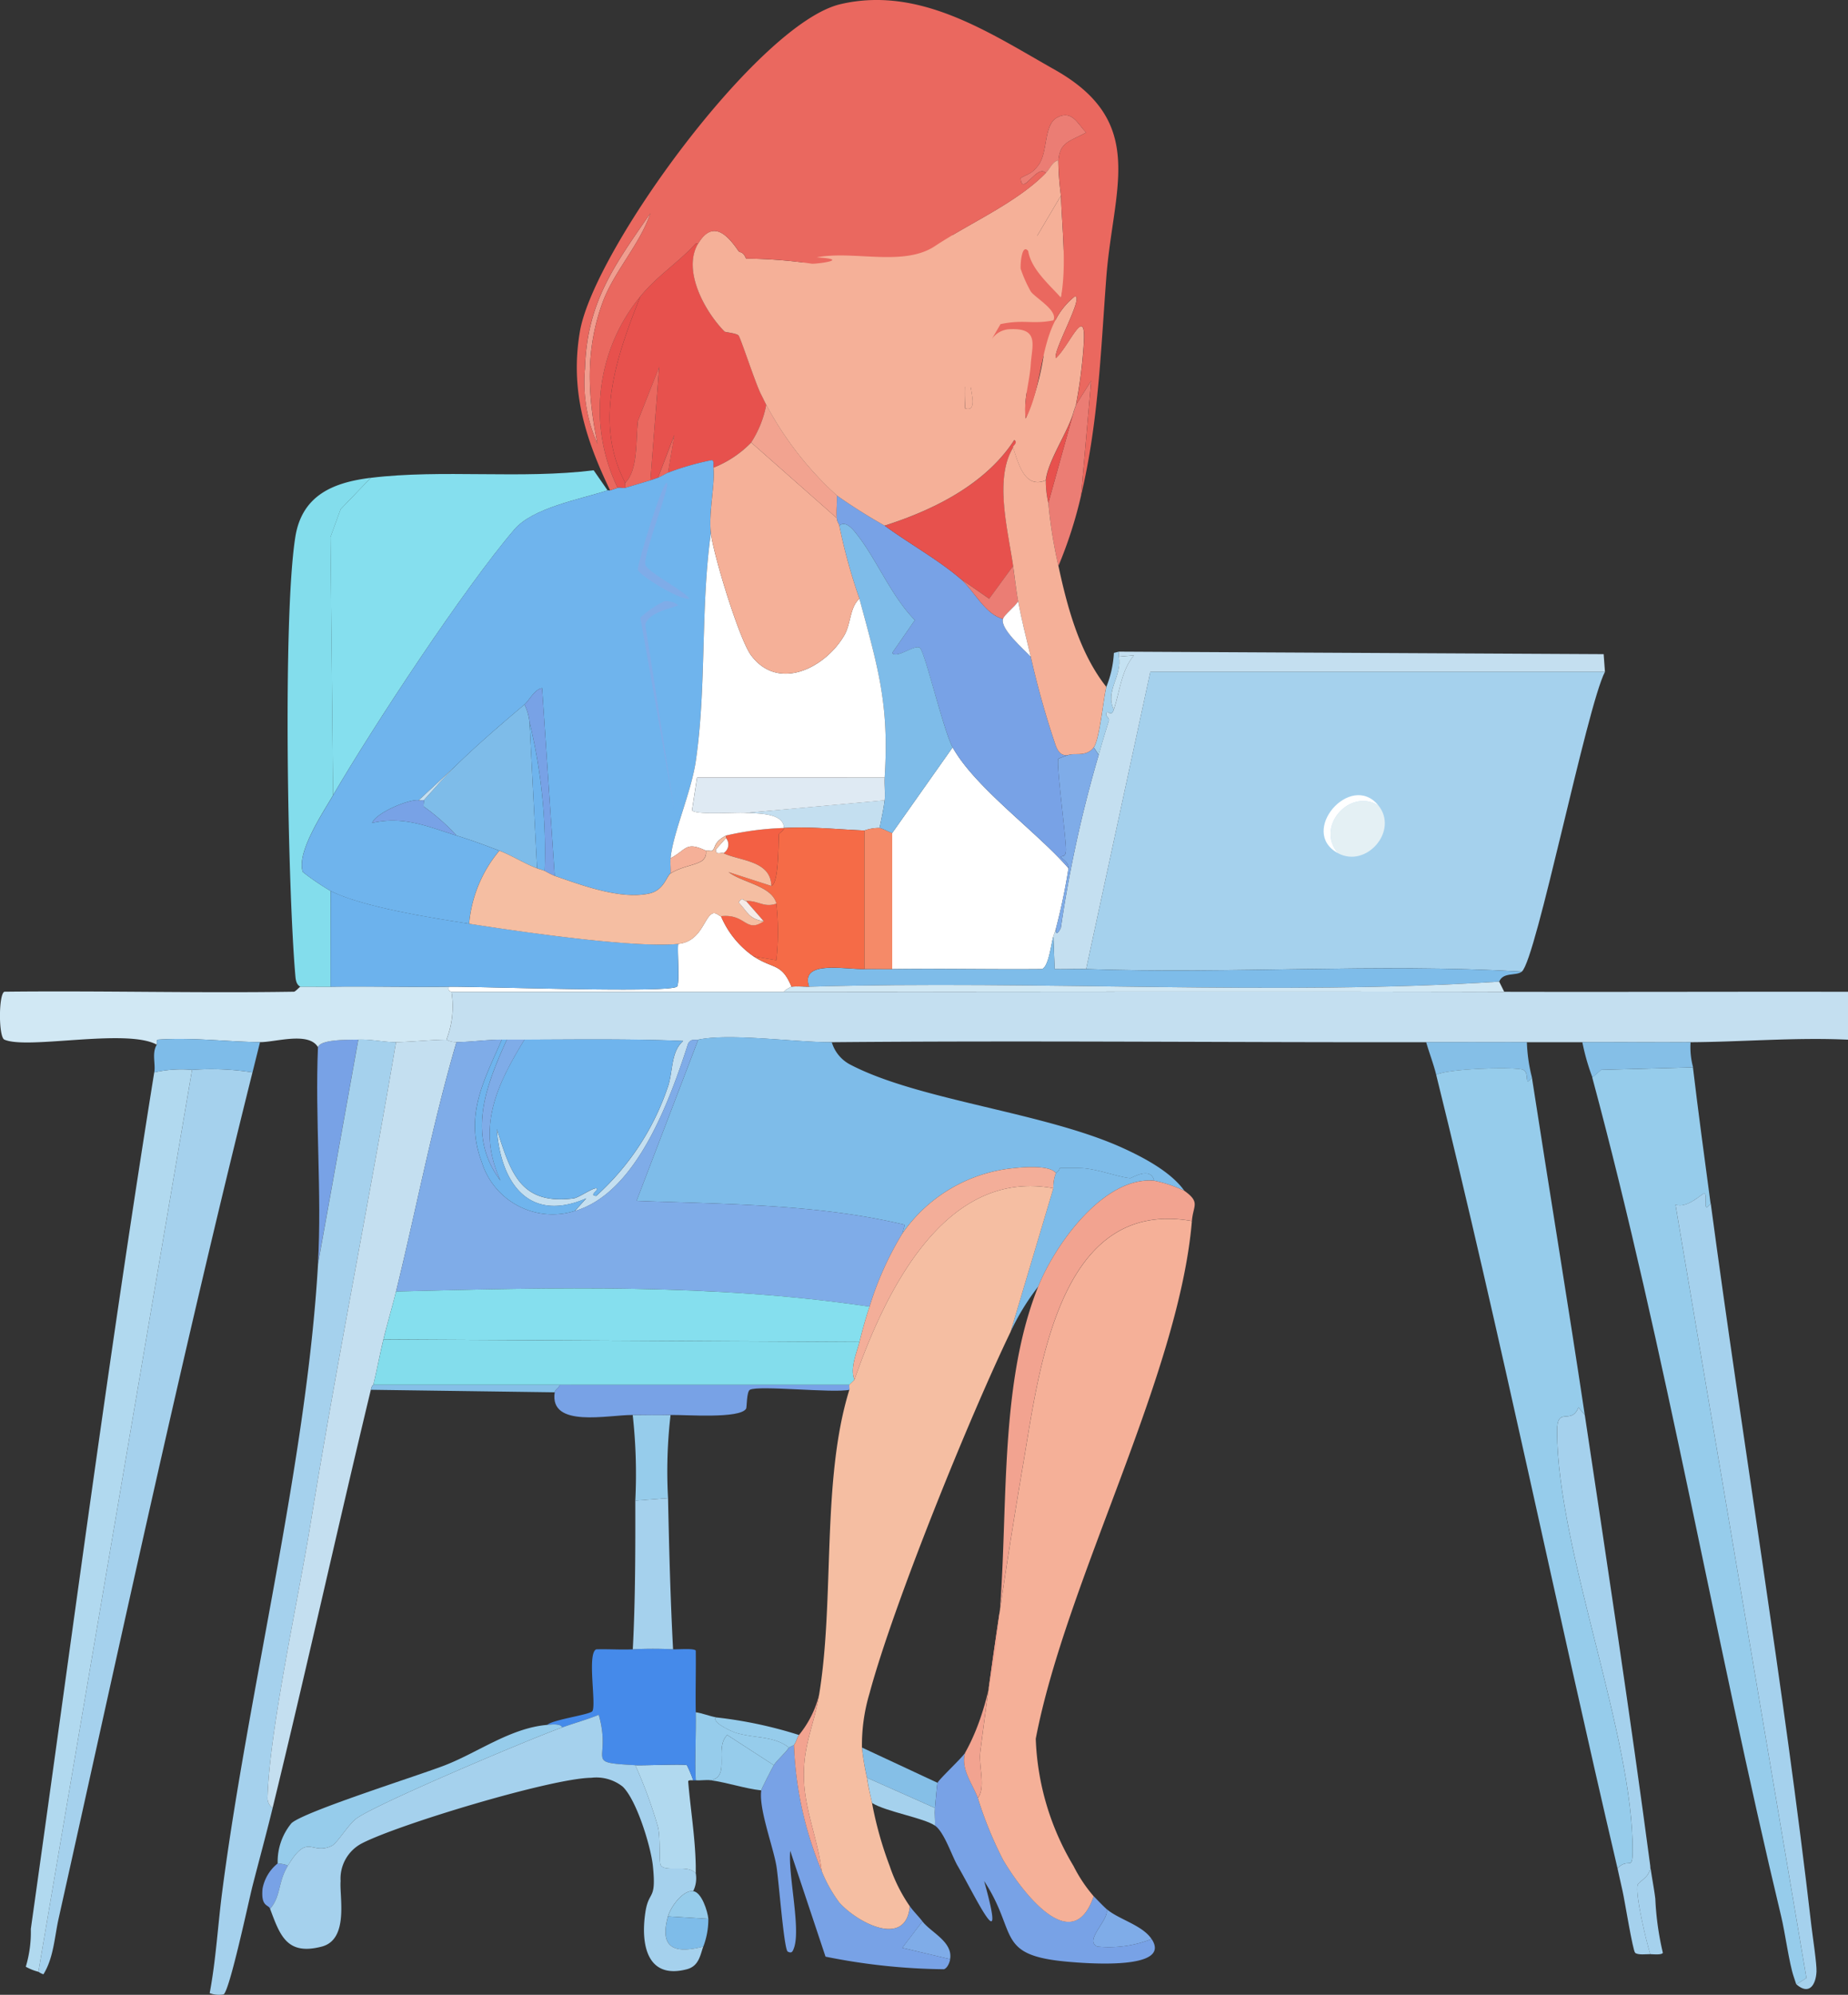 <svg id="グループ_1736" data-name="グループ 1736" xmlns="http://www.w3.org/2000/svg" xmlns:xlink="http://www.w3.org/1999/xlink" width="142.807" height="154.104" viewBox="0 0 142.807 154.104">
  <rect x="0" y="0" width="142.807" height="154.104" fill="#333333" stroke="none"/>
  <defs>
    <clipPath id="clip-path">
      <rect id="長方形_1066" data-name="長方形 1066" width="142.807" height="154.103" fill="none"/>
    </clipPath>
    <clipPath id="clip-path-2">
      <path id="パス_1084" data-name="パス 1084" d="M29.807,87.71c1.548-.02,3.1-.009,4.649,0,1.5.01,3,.02,4.5,0,.78-.009,3.084.051,5.781.111,5.007.111,11.365.221,11.832-.111.251-.178.014-2.789.1-3.309-3.483.343-12.5-.986-16.154-1.557-2.86-.447-8.212-1.279-10.7-2.53Z" transform="translate(-29.807 -80.314)" fill="none"/>
    </clipPath>
    <linearGradient id="linear-gradient" x1="-3.502" y1="3.46" x2="-3.414" y2="3.46" gradientUnits="objectBoundingBox">
      <stop offset="0" stop-color="#86deee"/>
      <stop offset="1" stop-color="#6cb2ed"/>
    </linearGradient>
  </defs>
  <g id="グループ_1581" data-name="グループ 1581">
    <g id="グループ_1580" data-name="グループ 1580" clip-path="url(#clip-path)">
      <path id="パス_1024" data-name="パス 1024" d="M63.321,172.941a5.883,5.883,0,0,1-.389,2.141c-2.224.577-3.408.13-2.725-2.335Z" transform="translate(-8.583 -24.705)" fill="#7ebce9"/>
      <path id="パス_1025" data-name="パス 1025" d="M85.058,176.12l-3.7-.876,1.557-2.044c.661.859,2.376,1.578,2.141,2.92" transform="translate(-11.636 -24.77)" fill="#7face8"/>
      <path id="パス_1026" data-name="パス 1026" d="M103.091,174.4a8.959,8.959,0,0,1-4.185.584c-1.11-.476,1.046-2.163.681-2.919.929.816,2.783,1.249,3.5,2.335" transform="translate(-14.099 -24.607)" fill="#7face8"/>
      <path id="パス_1027" data-name="パス 1027" d="M31.775,93.713l-3.114,17.321c.312-5.474-.232-11.233,0-16.738.216-.639,2.466-.56,3.114-.584" transform="translate(-4.09 -13.402)" fill="#78a2e6"/>
      <path id="パス_1028" data-name="パス 1028" d="M137.609,60.3H102.48L97.516,83.262c-.806-.028-1.623.021-2.432,0l-.1-2.53c.063-.225.171-.494.195-.584-.057.767.38-.009.389-.1a96.924,96.924,0,0,1,2.92-13.332c.244-.9.5-1.74.778-2.627.081-.253-.276-.334-.195-.584.117-.359.358.388.584-.291.475-1.43.576-3.019,1.556-4.185l-1.167.1c-.023-.121.01-.263,0-.389l37.465.195Z" transform="translate(-13.584 -8.4)" fill="#c4dff0"/>
      <path id="パス_1029" data-name="パス 1029" d="M100.566,58.739c.01.126-.022.267,0,.389.279,1.491-1.092,2.655-.389,4.087-.226.68-.466-.067-.584.292-.081.25.275.332.2.584-.282.887-.535,1.731-.779,2.628l-.389-.584c.456-.609.74-3.753.973-4.671a8.226,8.226,0,0,0,.584-2.627Z" transform="translate(-14.104 -8.4)" fill="#a5d1ed"/>
      <path id="パス_1030" data-name="パス 1030" d="M138.031,60.556c-1.408,2.72-5.312,22.242-6.422,23.16-11.2-.652-22.472.2-33.671-.195L102.9,60.556Z" transform="translate(-14.006 -8.66)" fill="#a5d1ed"/>
      <path id="パス_1031" data-name="パス 1031" d="M123.667,72.537c1.6,1.961-.917,4.881-3.114,3.7-1.764-2.026.878-5.043,3.114-3.7" transform="translate(-17.158 -10.326)" fill="#e4f0f4"/>
      <path id="パス_1032" data-name="パス 1032" d="M123.578,72.462c-2.236-1.345-4.878,1.672-3.114,3.7-3.07-1.654.97-6.322,3.114-3.7" transform="translate(-17.069 -10.251)" fill="#fff"/>
      <path id="パス_1033" data-name="パス 1033" d="M94.076,76.711a46.322,46.322,0,0,1-.974,4.671c-.023.089-.131.357-.195.584-.183.659-.366,2.334-.876,2.53-3.858.035-7.724-.047-11.58,0V73.987l4.671-6.618c1.752,3.137,6.542,6.55,8.953,9.342" transform="translate(-11.506 -9.635)" fill="#fff"/>
      <path id="パス_1034" data-name="パス 1034" d="M100.4,63.265c-.7-1.432.668-2.6.389-4.087l1.168-.1c-.98,1.166-1.082,2.754-1.557,4.185" transform="translate(-14.33 -8.449)" fill="#c5e2f2"/>
      <path id="パス_1035" data-name="パス 1035" d="M66.334,89.4c18.55,0,37.113-.042,55.663,0,8.853.02,17.711-.015,26.567,0v3.7c-4.051-.191-8.129.17-12.164.195-2.771.017-5.592-.008-8.369,0-1.416,0-2.861,0-4.281,0-2.582.006-5.2,0-7.785,0-15.309.021-30.617-.136-45.932,0-2.753.025-7.855-.718-10.316-.195-.291.062-.544-.1-.778.292-1.4,4.3-3.94,11.532-8.758,12.942l.876-.973c-4.471,1.93-6.614-1.238-6.909-5.353,1.07,3.314,1.776,5.882,5.936,5.353.388-.05,1.48-.824,1.752-.779.325.054-.649.561,0,.584a19.817,19.817,0,0,0,5.546-8.467c.386-1.145.206-2.667,1.168-3.5-4.081-.171-8.179-.109-12.262-.1H44.536c-1.172,0-2.369.18-3.5.195a1.586,1.586,0,0,1-.778-.195,7.042,7.042,0,0,0,.389-3.7Z" transform="translate(-5.757 -12.782)" fill="#c4dff0"/>
      <path id="パス_1036" data-name="パス 1036" d="M25.544,88.942c3.045-.041,6.1.037,9.147,0-.107.4.191.368.195.389a7.041,7.041,0,0,1-.389,3.7c-1.264.019-2.611.174-3.892.195-.9.015-1.877-.231-2.92-.195-.649.023-2.9-.056-3.114.584-.713-1.227-3.317-.376-4.476-.39-2.6-.03-5.258-.381-7.883-.195-.18.071-.058.327-.1.389-2.344-1.28-10.005.4-11.775-.389-.453-.2-.453-3.5,0-3.7,7.458-.087,14.924.117,22.382,0,.1,0,.455-.388.487-.389.776-.011,1.56.01,2.335,0" transform="translate(0 -12.718)" fill="#d1e8f4"/>
      <path id="パス_1037" data-name="パス 1037" d="M94.35,86.933c11.2.4,22.474-.458,33.67.195-.44.363-1.442.007-1.752.779-17.144,1.1-35.679-.131-53.328.389-.715-2.082,2.755-1.323,4.282-1.363.71-.018,1.43.009,2.141,0,3.856-.047,7.721.035,11.58,0,.509-.2.692-1.871.876-2.53l.1,2.53c.81.021,1.627-.028,2.433,0" transform="translate(-10.418 -12.071)" fill="#7ebce9"/>
      <path id="パス_1038" data-name="パス 1038" d="M126.349,89.269c-18.55-.042-37.113,0-55.663,0,.026-.11.549-.384.584-.389.4-.058.929.013,1.363,0,17.649-.52,36.183.712,53.328-.389Z" transform="translate(-10.109 -12.655)" fill="#d1e8f4"/>
      <path id="パス_1039" data-name="パス 1039" d="M152.734,106.721c-.7.96-.193-.669-.487-.778-.117-.045-1.344,1.23-2.238.876l10.12,59.75-.778.487c-.023-.021-.142-.43-.2-.584-.357-1.04-.662-3.378-.973-4.671-5.152-21.488-8.861-43.471-14.6-64.81l.681-.584,7.1-.195c.419,3.515.894,7.007,1.363,10.51" transform="translate(-20.535 -13.759)" fill="#96cceb"/>
      <path id="パス_1040" data-name="パス 1040" d="M153.806,108.345c2.489,18.6,5.635,37.234,7.785,55.858.092.794.42,2.909.389,3.5-.053,1.026-.575,1.836-1.556.974l.778-.487-10.12-59.75c.894.354,2.12-.92,2.238-.876.294.109-.214,1.738.487.778" transform="translate(-21.607 -15.383)" fill="#a5d1ed"/>
      <path id="パス_1041" data-name="パス 1041" d="M151.047,93.941a5.914,5.914,0,0,0,.195,1.946l-7.1.195-.681.584a17.15,17.15,0,0,1-.779-2.724c2.778-.009,5.6.017,8.369,0" transform="translate(-20.405 -13.434)" fill="#85bfe7"/>
      <path id="パス_1042" data-name="パス 1042" d="M20.006,96.627C14.587,118.318,9.885,140.2,5.02,162.021c-.316,1.42-.379,3.008-1.168,4.282a1.268,1.268,0,0,1-.389-.2L15.335,96.433a20.536,20.536,0,0,1,4.671.195" transform="translate(-0.495 -13.786)" fill="#a5d1ed"/>
      <path id="パス_1043" data-name="パス 1043" d="M15.172,96.436,3.3,166.113a4.089,4.089,0,0,1-.974-.39,9.316,9.316,0,0,0,.389-2.919c3.112-22.04,6-44.2,9.537-66.173a9.566,9.566,0,0,1,2.92-.195" transform="translate(-0.333 -13.789)" fill="#b1d9ef"/>
      <path id="パス_1044" data-name="パス 1044" d="M22.081,93.9,21.5,96.235a20.589,20.589,0,0,0-4.671-.195,9.587,9.587,0,0,0-2.919.195c.11-.681-.207-1.49.195-2.141.039-.063-.083-.318.1-.389,2.624-.187,5.278.165,7.883.195" transform="translate(-1.987 -13.393)" fill="#7ebce9"/>
      <path id="パス_1045" data-name="パス 1045" d="M33.309,93.908c-2.106,12.432-4.6,24.822-6.618,37.271-.924,5.7-3.145,15.76-3.308,21.019a.957.957,0,0,0,.389.876c-.49,2.008-1.042,4.029-1.557,6.033-.267,1.04-1.778,8.158-2.238,8.369a2.1,2.1,0,0,1-1.07-.1c.49-2.6.632-5.262.974-7.883,2.022-15.519,6.524-33.183,7.4-48.462l3.113-17.321c1.043-.037,2.017.209,2.92.195" transform="translate(-2.704 -13.402)" fill="#a5d1ed"/>
      <path id="パス_1046" data-name="パス 1046" d="M37.948,93.713a1.586,1.586,0,0,0,.778.195c-1.861,6.342-3.1,12.863-4.671,19.269-.3,1.219-.672,2.455-.974,3.7-.282,1.165-.5,2.352-.778,3.5-.005.021-.1-.023-.195.39-2.589,10.749-4.969,21.569-7.59,32.308a.957.957,0,0,1-.389-.876c.162-5.259,2.384-15.322,3.308-21.019,2.02-12.449,4.512-24.839,6.618-37.271,1.281-.021,2.628-.177,3.892-.195" transform="translate(-3.451 -13.402)" fill="#c4dff0"/>
      <path id="パス_1047" data-name="パス 1047" d="M142.548,127.455c1.741,11.586,3.516,23.229,5.06,34.838.035.848-.885,1.177-.974,1.459-.213.685.679,4.441.974,5.352-.314,0-.952.084-1.168-.1-.187-.156-.824-4.136-.973-4.768-.138-.582-.254-1.172-.39-1.752.812-.888,1.154.238,1.168-1.265.088-8.957-5.8-23.244-5.839-32.5-.009-2.022,1.085-.423,1.654-1.849Z" transform="translate(-20.08 -18.144)" fill="#a5d1ed"/>
      <path id="パス_1048" data-name="パス 1048" d="M149.031,170.734a22.379,22.379,0,0,0,.584,4.185c-.117.177-.752.1-.973.1-.295-.911-1.186-4.667-.974-5.352.088-.284,1.009-.613.974-1.459.112.844.288,1.7.389,2.53" transform="translate(-21.114 -24.055)" fill="#a5d1ed"/>
      <path id="パス_1049" data-name="パス 1049" d="M136.383,93.941a12.586,12.586,0,0,0,.389,2.724c-.654.886-.133-.363-.681-.584-.626-.251-5.882-.091-6.714.389-.208-.842-.539-1.693-.778-2.53,2.585,0,5.2.006,7.785,0" transform="translate(-18.391 -13.435)" fill="#85bfe7"/>
      <path id="パス_1050" data-name="パス 1050" d="M136.9,97c1.34,8.693,2.78,17.382,4.087,26.08l-.487-.584c-.569,1.425-1.663-.173-1.654,1.849.039,9.259,5.927,23.546,5.839,32.5-.015,1.5-.356.377-1.167,1.265-4.779-20.4-8.978-40.973-14.013-61.307.833-.481,6.089-.641,6.715-.389.548.22.027,1.47.681.584" transform="translate(-18.521 -13.772)" fill="#96cceb"/>
      <path id="パス_1051" data-name="パス 1051" d="M48.038,124.827c-.033.256-.35.327-.389.584l-14.208-.195c.1-.412.189-.368.195-.389Z" transform="translate(-4.782 -17.852)" fill="#85bfe7"/>
      <path id="パス_1052" data-name="パス 1052" d="M73.309,167.034a10.805,10.805,0,0,0,1.363,2.433c1.41,1.585,5.162,3.53,5.45.291.3.419.659.76.973,1.168l-1.557,2.044,3.7.876c-.05.288-.219.692-.486.778a48.335,48.335,0,0,1-9.147-.973l-2.725-8.175c-.186,1.77.823,5.994.292,7.493-.1.273-.166.463-.487.291-.294-.157-.7-5.614-.876-6.617-.261-1.531-1.375-4.433-1.168-5.839.018-.119.83-1.711.974-1.946.24-.392.87-.9,1.168-1.363.011-.019.377-.177.389-.195a27.729,27.729,0,0,0,2.141,9.731" transform="translate(-9.812 -22.496)" fill="#78a2e6"/>
      <path id="パス_1053" data-name="パス 1053" d="M61.763,160.28c0,.02-.4-.057-.389.1.183,2.167.544,4.328.584,6.52,0,.193,0,.391,0,.584-.572-.767-2.44-.035-2.724-.681-.114-.257,0-2.165-.195-2.92a35.832,35.832,0,0,0-1.752-4.768c.618.035,3.825-.111,3.989,0a9.882,9.882,0,0,1,.487,1.168" transform="translate(-8.193 -22.749)" fill="#b1d9ef"/>
      <path id="パス_1054" data-name="パス 1054" d="M62.185,170.474c.657.09,1.118,1.561,1.168,2.141l-3.114-.195c.207-.746,1.169-2.053,1.946-1.946" transform="translate(-8.615 -24.379)" fill="#96cceb"/>
      <path id="パス_1055" data-name="パス 1055" d="M25.618,168.171c-.778,1.3-.5,2.3-1.363,3.309-.13-.349-.722-.124-.584-1.557a3.268,3.268,0,0,1,1.168-1.946c.035-.019.764.086.778.195" transform="translate(-3.382 -24.023)" fill="#78a2e6"/>
      <path id="パス_1056" data-name="パス 1056" d="M55.956,148.666a29.967,29.967,0,0,1,3.114,0c.339.023,1.61-.1,1.752.1.021,1.588-.03,3.182,0,4.768.033,1.749-.085,3.515,0,5.254h-.195a10.015,10.015,0,0,0-.487-1.167c-.165-.112-3.372.035-3.99,0-4.08-.232-1.782-.231-2.822-3.892-.925.369-1.885.638-2.822.973-.141-.318-.878-.219-1.168-.195.447-.415,3.355-.794,3.5-1.07.305-.565-.429-4.448.292-4.768.938-.03,1.887.042,2.822,0" transform="translate(-7.056 -21.255)" fill="#458aea"/>
      <path id="パス_1057" data-name="パス 1057" d="M72.786,124.827c-.033.1.032.287,0,.389-1.235.275-7.016-.363-7.688,0-.26.141-.229,1.357-.291,1.46-.493.8-4.7.458-5.839.486-.967.025-1.952.012-2.92,0-1.858-.021-6.463,1.051-6.033-1.752.039-.257.356-.327.389-.584Z" transform="translate(-7.149 -17.852)" fill="#78a2e6"/>
      <path id="パス_1058" data-name="パス 1058" d="M45.861,155.48c.291-.025,1.027-.124,1.168.195-2.485.887-14.148,5.816-15.862,7.007-.659.458-1.513,1.931-1.946,2.141-1.595.772-1.823-1.082-3.407,1.557-.015-.109-.743-.213-.778-.194a4.663,4.663,0,0,1,1.07-3.114c1.014-.914,9.86-3.689,11.872-4.476,2.571-1.005,5.047-2.868,7.883-3.114" transform="translate(-3.579 -22.231)" fill="#96cceb"/>
      <path id="パス_1059" data-name="パス 1059" d="M59.784,135.047c.082,3.864.182,7.807.389,11.677a29.942,29.942,0,0,0-3.113,0c.2-3.824.2-7.652.195-11.483Z" transform="translate(-8.16 -19.313)" fill="#a5d1ed"/>
      <path id="パス_1060" data-name="パス 1060" d="M59.979,127.552a37.722,37.722,0,0,0-.195,6.422l-2.53.2a41.389,41.389,0,0,0-.2-6.618c.968.011,1.953.024,2.92,0" transform="translate(-8.16 -18.242)" fill="#96cceb"/>
      <path id="パス_1061" data-name="パス 1061" d="M83.565,160.254c-.04.089-.17,1.657-.195,1.946l-5.255-2.335a19.839,19.839,0,0,1-.389-2.335Z" transform="translate(-11.116 -22.529)" fill="#85bfe7"/>
      <path id="パス_1062" data-name="パス 1062" d="M83.435,162.591c-.039.447.027.914,0,1.363-.855-.6-3.784-1.075-4.866-1.752-.149-.718-.284-1.165-.389-1.946Z" transform="translate(-11.181 -22.919)" fill="#a5d1ed"/>
      <path id="パス_1063" data-name="パス 1063" d="M52.578,158.47a35.713,35.713,0,0,1,1.752,4.768c.195.755.081,2.662.195,2.92.285.646,2.153-.086,2.725.681a2.229,2.229,0,0,1-.2,1.362c-.776-.105-1.739,1.2-1.946,1.946-.683,2.466.5,2.912,2.725,2.336-.235.656-.336,1.507-1.265,1.752-3.087.811-3.579-1.92-3.212-4.379.268-1.793.868-.837.584-3.6-.153-1.489-1.256-5.1-2.336-6.131a3.288,3.288,0,0,0-2.432-.68c-3.047.03-14.845,3.585-17.711,5.06a3.074,3.074,0,0,0-1.654,2.92c-.1,1.181.669,4.509-1.46,5.061-2.688.7-3.218-.853-3.989-2.92.862-1.005.584-2.011,1.363-3.309,1.583-2.64,1.811-.785,3.406-1.557.434-.21,1.288-1.683,1.946-2.141,1.714-1.191,13.378-6.12,15.862-7.007.938-.334,1.9-.6,2.822-.973,1.04,3.662-1.258,3.661,2.822,3.892" transform="translate(-3.483 -22.107)" fill="#a5d1ed"/>
      <path id="パス_1064" data-name="パス 1064" d="M27.91,169.792c2.206-.23,2,3.077-.389,2.53a1.332,1.332,0,0,1,.389-2.53" transform="translate(-3.825 -24.281)" fill="#a5d1ed"/>
      <path id="パス_1065" data-name="パス 1065" d="M64.289,154.74c-.361.417,1.359,1.136,1.459,1.168,1.489.478,3,.232,4.185,1.167-.3.464-.928.971-1.168,1.363l-3.6-2.335c-1.036,1.02.291,3.186-1.265,3.5-.372-.051-.789.033-1.168,0-.085-1.74.033-3.506,0-5.255.5.069,1.07.305,1.557.389" transform="translate(-8.967 -22.074)" fill="#96cceb"/>
      <path id="パス_1066" data-name="パス 1066" d="M68.966,158.73c-.144.236-.956,1.827-.974,1.946-1.294-.144-2.615-.607-3.892-.778,1.555-.317.23-2.484,1.266-3.5Z" transform="translate(-9.167 -22.366)" fill="#96cceb"/>
      <path id="パス_1067" data-name="パス 1067" d="M70.969,156.167c-.173.264-.183.475-.389.778-.012.018-.378.177-.389.2-1.184-.936-2.7-.69-4.185-1.168-.1-.033-1.82-.751-1.459-1.168a33.11,33.11,0,0,1,6.422,1.363" transform="translate(-9.224 -22.139)" fill="#96cceb"/>
      <path id="パス_1068" data-name="パス 1068" d="M97.062,43.181a33.258,33.258,0,0,1-1.752,5.45,35.747,35.747,0,0,1-.778-4.866l1.946-7.006c.062-.225.173-.5.195-.584l1.167-1.849Z" transform="translate(-13.519 -4.909)" fill="#eb7d74"/>
      <path id="パス_1069" data-name="パス 1069" d="M66.688,33.626c.135.255.254.524.389.778a8.091,8.091,0,0,1-1.167,2.92,8.312,8.312,0,0,1-2.92,1.946c-.026-.2.085-.446-.1-.584a21.059,21.059,0,0,0-3.406.973l.487-2.919-1.265,3.308c-.2.063-.389.135-.584.2l.681-8.758L57.151,35.67c-.159,1.515.027,3.77-.974,4.768-2.478-4.736-.638-9.842,1.168-14.4,1.394-1.681,2.854-2.533,4.282-4.087h.195c-1.249,2.088.524,5.276,2.044,6.811.039.039.908.124,1.07.292s1.332,3.777,1.752,4.574" transform="translate(-7.862 -3.139)" fill="#e7514d"/>
      <path id="パス_1070" data-name="パス 1070" d="M56.052,41.12c-.026.026.015.266,0,.389-.159.047-.426-.047-.584,0A13.818,13.818,0,0,1,57.22,26.717c-1.807,4.561-3.646,9.667-1.168,14.4" transform="translate(-7.737 -3.821)" fill="#e7514d"/>
      <path id="パス_1071" data-name="パス 1071" d="M58.323,41.834c-.641.2-1.3.4-1.946.584.015-.123-.026-.363,0-.389,1-1,.814-3.253.973-4.768L59,33.076Z" transform="translate(-8.061 -4.73)" fill="#ea685f"/>
      <path id="パス_1072" data-name="パス 1072" d="M60.109,42.128c-.116.035-.562.324-.778.389L60.6,39.208Z" transform="translate(-8.485 -5.607)" fill="#ea685f"/>
      <path id="パス_1073" data-name="パス 1073" d="M61.5,82.547a7.181,7.181,0,0,0,2.53,3.114c1.554,1.008,2.148.491,2.92,2.335-.035.005-.559.279-.584.389H40.672c0-.021-.3.012-.195-.389,2.227-.027,16.895.509,17.614,0,.251-.178.013-2.789.1-3.309,1.778-.175,1.981-2,2.628-2.335.288-.147.549.209.681.195" transform="translate(-5.785 -11.772)" fill="#fff"/>
      <path id="パス_1074" data-name="パス 1074" d="M97.095,11.731c-1.315.681-2.029.756-2.141,2.141-.447.079-.608.595-.974.974-.69-.734-1.867,1.909-1.946.389.632-.351.878-.331,1.363-.974.771-1.023.389-3.128,1.459-3.7,1.135-.6,1.562.446,2.238,1.168" transform="translate(-13.162 -1.485)" fill="#eb7d74"/>
      <path id="パス_1075" data-name="パス 1075" d="M52.743,31.29C52.885,26.106,55,23.285,57.8,19.223c-.819,2.437-2.822,4.5-3.7,6.91-1.327,3.654-1.158,7.136-.389,10.9a11.649,11.649,0,0,1-.974-5.742" transform="translate(-7.541 -2.749)" fill="#f09d8f"/>
      <path id="パス_1076" data-name="パス 1076" d="M77.984,72.139c-.078.7-.259,1.447-.389,2.141a3.316,3.316,0,0,0-1.168.195c-2.076-.081-4.136-.313-6.228-.195,0-1.215-2.2-1.1-2.92-1.167Z" transform="translate(-9.622 -10.317)" fill="#c4dff0"/>
      <path id="パス_1077" data-name="パス 1077" d="M76.2,74.826v10.7c-1.527.039-5-.719-4.282,1.363a13.14,13.14,0,0,0-1.363,0c-.771-1.845-1.366-1.328-2.92-2.336l1.752.292a19.37,19.37,0,0,0,0-4.379c-.351-1.38-2.592-1.59-3.7-2.433L69,79.108c.585-.2.539-3.217.584-3.989.006-.092.39-.261.39-.487,2.092-.118,4.152.113,6.228.195" transform="translate(-9.394 -10.669)" fill="#f56b47"/>
      <path id="パス_1078" data-name="パス 1078" d="M79.121,74.635c.2.024.722.311.974.389v10.51c-.711.009-1.431-.018-2.142,0V74.83a3.315,3.315,0,0,1,1.168-.195" transform="translate(-11.148 -10.673)" fill="#f58a68"/>
      <path id="パス_1079" data-name="パス 1079" d="M69.906,74.637c0,.225-.384.4-.389.487-.045.772,0,3.788-.584,3.989-.037-1.979-2.449-1.925-3.7-2.53a.774.774,0,0,0,.2-1.168v-.195a23.1,23.1,0,0,1,4.476-.584" transform="translate(-9.329 -10.674)" fill="#f36044"/>
      <path id="パス_1080" data-name="パス 1080" d="M69.291,81.417a19.369,19.369,0,0,1,0,4.379L67.539,85.5a7.173,7.173,0,0,1-2.53-3.113c1.938-.211,1.9,1.345,3.308.389l-1.362-1.557c.919-.057,1.377.543,2.335.195" transform="translate(-9.297 -11.615)" fill="#f36044"/>
      <path id="パス_1081" data-name="パス 1081" d="M65.137,76.713c-.165-.081-.64.192-.584-.292l.778-.876a.774.774,0,0,1-.195,1.168" transform="translate(-9.231 -10.804)" fill="#fff"/>
      <path id="パス_1082" data-name="パス 1082" d="M51.216,43.945c-2.209.713-5.77,1.347-7.2,3.017C40.177,51.439,33.058,62.241,30,67.5l-.2-19.95.779-2.141,2.335-2.433c5.489-.672,11.669.112,17.225-.584Z" transform="translate(-4.263 -6.062)" fill="#85dfee"/>
      <path id="パス_1083" data-name="パス 1083" d="M32.367,43.069,30.032,45.5l-.779,2.141.195,19.949c-.783,1.347-2.865,4.451-2.335,5.936a19.719,19.719,0,0,0,2.141,1.459v7.4c-.776.01-1.56-.011-2.335,0-.325-.167-.362-.56-.389-.876-.584-6.74-.981-27.665,0-33.865.518-3.27,3-4.226,5.839-4.574" transform="translate(-3.709 -6.159)" fill="#83ddec"/>
    </g>
  </g>
  <g id="グループ_1583" data-name="グループ 1583" transform="translate(25.544 68.828)">
    <g id="グループ_1582" data-name="グループ 1582" clip-path="url(#clip-path-2)">
      <rect id="長方形_1067" data-name="長方形 1067" width="9.758" height="27.521" transform="translate(-0.586 7.683) rotate(-85.641)" fill="url(#linear-gradient)"/>
    </g>
  </g>
  <g id="グループ_1585" data-name="グループ 1585">
    <g id="グループ_1584" data-name="グループ 1584" clip-path="url(#clip-path)">
      <path id="パス_1085" data-name="パス 1085" d="M46.381,64.871l.584,11.288c-1.022-.382-1.923-.98-2.919-1.363-1.094-.419-2.186-.823-3.309-1.167a15.863,15.863,0,0,0-2.53-2.238c-.052-.044.042-.459,0-.487.769-.83,1.529-1.741,2.335-2.53,1.73-1.7,3.6-3.3,5.45-4.866a3.954,3.954,0,0,1,.389,1.363" transform="translate(-5.462 -9.082)" fill="#7ebce9"/>
      <path id="パス_1086" data-name="パス 1086" d="M37.155,72.137c.123.022.341-.032.389,0s-.051.443,0,.487a15.829,15.829,0,0,1,2.531,2.238c-2.159-.662-4.03-1.532-6.52-.973.337-.829,2.945-1.87,3.6-1.752" transform="translate(-4.799 -10.315)" fill="#78a2e6"/>
      <path id="パス_1087" data-name="パス 1087" d="M59.019,42.062c.154,1.176-.387,3.461-.195,5.061-.812,5.806-.321,11.817-1.168,17.614-.351,2.407-1.769,5.562-1.946,7.493-.035.381.024.784,0,1.168-.314.194-.5,1.309-1.654,1.557-2.242.483-5.216-.644-7.3-1.363l-.973-14.5c-.6.1-.984.944-1.363,1.265-1.851,1.565-3.719,3.17-5.45,4.865l-2.724,2.531c-.656-.118-3.263.923-3.6,1.752,2.49-.56,4.361.309,6.52.973,1.123.345,2.214.749,3.309,1.168a10.159,10.159,0,0,0-2.335,5.644c-2.86-.447-8.212-1.279-10.7-2.53a19.592,19.592,0,0,1-2.141-1.46c-.53-1.484,1.552-4.588,2.335-5.935C32.687,62.11,39.805,51.307,43.644,46.83c1.431-1.669,4.992-2.3,7.2-3.017.058-.019.135.019.195,0,.178-.057.427-.147.584-.195s.424.047.584,0c.643-.189,1.305-.387,1.946-.584.2-.06.38-.133.584-.2s.662-.353.778-.389a21.059,21.059,0,0,1,3.406-.973c.183.137.072.385.1.584" transform="translate(-3.891 -5.931)" fill="#6fb4ed"/>
      <path id="パス_1088" data-name="パス 1088" d="M49.63,76.532a7.156,7.156,0,0,1-.779-.389,41.928,41.928,0,0,0-1.167-11.483,3.982,3.982,0,0,0-.39-1.363c.379-.321.766-1.169,1.362-1.265Z" transform="translate(-6.764 -8.872)" fill="#78a2e6"/>
      <path id="パス_1089" data-name="パス 1089" d="M59.59,54.195a1.516,1.516,0,0,1,1.07.292c.015.153-2.394.494-2.53,1.557l2.238,14.3L57.741,55.459a7.764,7.764,0,0,1,1.849-1.265" transform="translate(-8.258 -7.748)" fill="#7face8"/>
      <path id="パス_1090" data-name="パス 1090" d="M59.752,43.523c.345.09-1.858,5.582-1.654,6.325.159.584,2.98,1.986,3.406,2.628-.743.152-3.9-1.825-3.99-2.238-.072-.346,1.9-6.8,2.238-6.715" transform="translate(-8.225 -6.224)" fill="#7face8"/>
      <path id="パス_1091" data-name="パス 1091" d="M40.48,69.186c-.806.79-1.567,1.7-2.335,2.53-.049-.032-.267.022-.389,0Z" transform="translate(-5.4 -9.894)" fill="#c4dff0"/>
      <path id="パス_1092" data-name="パス 1092" d="M98.521,67.954A97.049,97.049,0,0,0,95.6,81.286c-.009.088-.446.865-.389.1a46.258,46.258,0,0,0,.974-4.671c.026-.527-.585-.758-.584-.876,0-.143.4.117.39-.584-.009-1-.776-6.711-.584-7.006a8.007,8.007,0,0,1,.779-.292c.492-.17,1.38.174,1.946-.584Z" transform="translate(-13.616 -9.635)" fill="#7face8"/>
      <path id="パス_1093" data-name="パス 1093" d="M79.15,46.994c1.892,1.384,4.134,2.628,5.839,4.087,1.085.929,1.91,2.771,3.309,3.114-.238.761,1.6,2.342,2.141,2.919a68.627,68.627,0,0,0,1.946,6.91c.178.42.422.8.974.681a8.041,8.041,0,0,0-.779.291c-.191.295.576,6,.584,7.007.005.7-.387.441-.39.584,0,.118.609.35.584.876-2.411-2.792-7.2-6.2-8.953-9.342-.7-1.261-2.155-7.4-2.531-7.687s-1.811.878-2.141.389l1.752-2.531c-1.831-1.856-2.933-4.659-4.476-6.617-.25-.318-.848-1.13-1.363-.681-.026-.178-.164-.227-.195-.584-.049-.574.035-1.176,0-1.752a43.175,43.175,0,0,0,3.7,2.335" transform="translate(-10.788 -6.387)" fill="#78a2e6"/>
      <path id="パス_1094" data-name="パス 1094" d="M84.44,64.489l-4.671,6.618c-.25-.079-.77-.366-.973-.39.131-.693.312-1.443.389-2.141.063-.562-.037-1.18,0-1.752.37-5.692-.526-8.514-1.946-13.818a43.257,43.257,0,0,1-1.557-5.644c.514-.448,1.112.363,1.363.681C78.587,50,79.689,52.8,81.521,54.66l-1.752,2.531c.33.489,1.754-.69,2.142-.39s1.826,6.427,2.53,7.688" transform="translate(-10.823 -6.754)" fill="#7ebce9"/>
      <path id="パス_1095" data-name="パス 1095" d="M48.916,76.581c-.188-.069-.375-.117-.584-.195L47.748,65.1a41.9,41.9,0,0,1,1.168,11.483" transform="translate(-6.829 -9.31)" fill="#6fb4ed"/>
      <path id="パス_1096" data-name="パス 1096" d="M72.484,93.877a2.872,2.872,0,0,0,1.459,1.752c5.3,2.759,14.949,3.662,21.02,6.422,1.625.74,3.73,1.848,4.768,3.309a10.074,10.074,0,0,0-2.336-.778c-.264-1.15-1.742-.185-1.849-.195-.987-.091-2.663-.765-3.892-.779-.519-.005-1.038,0-1.557,0-.044.242-.241.325-.292.389-.444-.64-2.563-.462-3.211-.389a11.85,11.85,0,0,0-8.661,5.061l.195-.681c-6.739-1.613-13.795-1.584-20.728-1.849l4.768-12.456c2.46-.524,7.562.219,10.316.195" transform="translate(-8.209 -13.371)" fill="#7ebce9"/>
      <path id="パス_1097" data-name="パス 1097" d="M43.886,93.713c-1.4,3.206-2.9,5.874-1.557,9.44a5.728,5.728,0,0,0,7.2,3.795c4.819-1.411,7.359-8.638,8.758-12.942.234-.4.487-.231.778-.292L54.3,106.169c6.933.265,13.989.236,20.728,1.849l-.195.681a24.739,24.739,0,0,0-2.531,5.644c-12.1-1.795-24.386-1.483-36.589-1.167,1.567-6.406,2.808-12.927,4.671-19.269,1.135-.015,2.332-.193,3.5-.195" transform="translate(-5.107 -13.402)" fill="#7face8"/>
      <path id="パス_1098" data-name="パス 1098" d="M45.292,93.71c-1.611,3.552-3.14,7.4-.487,10.9-1.885-4.067-.306-7.382,1.849-10.9,4.083-.011,8.18-.073,12.261.1-.962.836-.782,2.358-1.167,3.5a19.811,19.811,0,0,1-5.547,8.467c-.649-.023.326-.53,0-.584-.271-.045-1.363.729-1.752.779-4.16.53-4.867-2.039-5.935-5.353.295,4.114,2.437,7.284,6.909,5.353l-.876.973a5.728,5.728,0,0,1-7.2-3.795c-1.34-3.566.159-6.234,1.557-9.44h.389" transform="translate(-6.124 -13.399)" fill="#6fb4ed"/>
      <path id="パス_1099" data-name="パス 1099" d="M46.745,93.713c-2.155,3.517-3.735,6.832-1.849,10.9-2.653-3.495-1.124-7.347.487-10.9h1.363" transform="translate(-6.215 -13.402)" fill="#7face8"/>
      <path id="パス_1100" data-name="パス 1100" d="M71.231,120.934c-.219.872-.744,2.041-.389,2.92-.009.026-.381.362-.389.389H33.668c.278-1.153.5-2.34.778-3.5Z" transform="translate(-4.815 -17.267)" fill="#83ddec"/>
      <path id="パス_1101" data-name="パス 1101" d="M72.14,117.552c-.3.881-.552,1.822-.778,2.724l-36.784-.195c.3-1.242.674-2.478.973-3.7,12.2-.315,24.491-.626,36.59,1.168" transform="translate(-4.945 -16.61)" fill="#85dfee"/>
      <path id="パス_1102" data-name="パス 1102" d="M87.619,161.487a29.579,29.579,0,0,0,1.946,4.768c1.3,2.218,5.33,7.737,7.007,2.822.261.268.725.756.973.974.364.756-1.791,2.442-.681,2.919a8.96,8.96,0,0,0,4.185-.584c1.627,2.451-5.2,1.871-6.52,1.752-5.581-.5-3.79-2.223-6.422-6.229,1.83,6.558-.749,1.042-2.044-1.167-.45-.769-1.037-2.613-1.752-3.114.027-.448-.039-.916,0-1.363.025-.29.155-1.856.195-1.946.129-.289,1.937-1.969,2.141-2.335-.378,1.268.558,2.388.974,3.5" transform="translate(-12.056 -22.594)" fill="#78a2e6"/>
      <path id="パス_1103" data-name="パス 1103" d="M75.063,53.126c1.42,5.3,2.316,8.127,1.946,13.818H62.51l-.389,2.531c.339.38,3.433.128,4.184.195.72.063,2.92-.048,2.92,1.168a22.984,22.984,0,0,0-4.477.584c-1.007.534-.772.95-1.07,1.168-.08.057-.413-.052-.486,0-1.569-.746-1.483-.071-2.725.584.177-1.931,1.594-5.086,1.946-7.493.848-5.8.356-11.808,1.168-17.614.2,1.671,2.184,8.2,3.113,9.44,2.115,2.819,5.747.946,7.2-1.557.517-.889.419-2.174,1.168-2.822" transform="translate(-8.647 -6.874)" fill="#fff"/>
      <path id="パス_1104" data-name="パス 1104" d="M89.7,40.247c-1.459,2.387-.415,6.306,0,9.147l-1.849,2.53L85.61,50.367c-1.7-1.459-3.946-2.7-5.839-4.087,3.792-1.206,7.811-3.2,10.023-6.617.318.235-.15.433-.1.584" transform="translate(-11.408 -5.672)" fill="#e7514d"/>
      <path id="パス_1105" data-name="パス 1105" d="M90.671,51.018c.121.824.249,1.971.389,2.724-.215.4-1.064,1.031-1.167,1.363-1.4-.343-2.225-2.185-3.309-3.113l2.238,1.556Z" transform="translate(-12.383 -7.296)" fill="#eb7d74"/>
      <path id="パス_1106" data-name="パス 1106" d="M102.219,106.268c-3.879-.344-7.64,4.9-8.953,8.174a18.2,18.2,0,0,0-2.141,3.5l3.309-11.094a2.915,2.915,0,0,1,.195-1.167c.051-.065.249-.148.292-.39.518,0,1.038-.005,1.556,0,1.23.014,2.906.688,3.892.779.106.009,1.585-.956,1.849.195" transform="translate(-13.032 -15.058)" fill="#7ebce9"/>
      <path id="パス_1107" data-name="パス 1107" d="M77.285,70.1c-.037.572.063,1.189,0,1.752l-10.7.973c-.751-.066-3.844.186-4.185-.195l.39-2.53Z" transform="translate(-8.923 -10.024)" fill="#dfeaf3"/>
      <path id="パス_1108" data-name="パス 1108" d="M91.769,107.085,88.46,118.179c-3.168,6.574-9.049,21.05-10.9,27.929a13.946,13.946,0,0,0-.584,4.184,19.849,19.849,0,0,0,.389,2.336c.105.782.24,1.227.389,1.946a28.528,28.528,0,0,0,1.363,4.865,12.438,12.438,0,0,0,1.557,3.114c-.287,3.238-4.04,1.293-5.45-.292a10.819,10.819,0,0,1-1.363-2.433c-.267-2.324-1.25-4.547-1.362-6.909-.13-2.748.762-4.247,1.167-6.714,1.213-7.371.166-16.566,2.335-23.55.032-.1-.032-.29,0-.389.009-.026.38-.363.39-.389,2.3-6.559,6.875-16.365,15.375-14.792" transform="translate(-10.367 -15.29)" fill="#f5bea2"/>
      <path id="パス_1109" data-name="パス 1109" d="M104.716,110.037c-1,11.964-9.734,27.826-12.067,40a20.5,20.5,0,0,0,2.92,9.829,11.41,11.41,0,0,0,1.557,2.335c-1.676,4.915-5.709-.6-7.007-2.822a29.578,29.578,0,0,1-1.946-4.768c.638-.848.045-2.42.195-3.6.887-6.968,2.118-15.224,3.309-22.187,1.264-7.387,2.742-20.6,13.04-18.782" transform="translate(-12.61 -15.712)" fill="#f5b098"/>
      <path id="パス_1110" data-name="パス 1110" d="M101.619,106.428a10.106,10.106,0,0,1,2.335.778c1.255.906.686,1.108.584,2.336-10.3-1.82-11.777,11.394-13.04,18.781-1.191,6.963-2.422,15.22-3.309,22.187-.151,1.181.444,2.753-.195,3.6-.416-1.117-1.352-2.235-.974-3.5,4.966-8.885,1.112-24.71,5.644-36.006,1.313-3.271,5.074-8.518,8.953-8.174" transform="translate(-12.433 -15.218)" fill="#f2a390"/>
      <path id="パス_1111" data-name="パス 1111" d="M92.595,105.672a2.916,2.916,0,0,0-.195,1.168c-8.5-1.573-13.078,8.232-15.375,14.792-.355-.878.17-2.048.389-2.92.227-.9.48-1.843.778-2.724a24.706,24.706,0,0,1,2.531-5.644,11.848,11.848,0,0,1,8.661-5.061c.648-.074,2.766-.252,3.211.389" transform="translate(-10.998 -15.045)" fill="#f3ae99"/>
      <path id="パス_1112" data-name="パス 1112" d="M73.736,166.385a27.729,27.729,0,0,1-2.141-9.731c.206-.3.216-.515.389-.779a7.953,7.953,0,0,0,1.557-3.113c-.406,2.467-1.3,3.966-1.168,6.714.111,2.361,1.1,4.585,1.363,6.909" transform="translate(-10.239 -21.847)" fill="#f2a390"/>
      <path id="パス_1113" data-name="パス 1113" d="M73.824,45.729c.031.357.169.406.195.584a43.219,43.219,0,0,0,1.557,5.644c-.749.649-.651,1.934-1.168,2.822-1.454,2.5-5.086,4.376-7.2,1.557-.929-1.238-2.912-7.769-3.113-9.439-.193-1.6.349-3.885.195-5.061a8.309,8.309,0,0,0,2.919-1.946Z" transform="translate(-9.16 -5.705)" fill="#f5b098"/>
      <path id="パス_1114" data-name="パス 1114" d="M62.15,75.318v.195l-.778.876c-.057.484.417.212.584.292,1.249.605,3.66.55,3.7,2.53l-3.309-1.07c1.106.842,3.347,1.053,3.7,2.433-.958.349-1.417-.252-2.335-.195-.212.013-.251-.393-.584.1.689.734.806,1.309,1.946,1.46-1.411.956-1.371-.6-3.309-.39-.132.015-.394-.342-.681-.195-.647.332-.849,2.161-2.628,2.336-3.483.342-12.5-.986-16.154-1.557a10.151,10.151,0,0,1,2.336-5.644c1,.381,1.9.98,2.919,1.362.209.078.4.125.584.195a7.291,7.291,0,0,0,.779.39c2.083.719,5.056,1.845,7.3,1.362,1.149-.248,1.341-1.363,1.655-1.556.9-.554,1.861-.6,2.432-.974a.785.785,0,0,0,.292-.778c.073-.052.407.057.487,0,.3-.219.063-.634,1.07-1.168" transform="translate(-6.049 -10.771)" fill="#f5bea2"/>
      <path id="パス_1115" data-name="パス 1115" d="M63.189,76.626a.786.786,0,0,1-.292.778c-.572.373-1.534.419-2.432.974.023-.384-.035-.786,0-1.168,1.242-.654,1.155-1.329,2.724-.584" transform="translate(-8.646 -10.912)" fill="#f5b098"/>
      <path id="パス_1116" data-name="パス 1116" d="M94.5,44.171a7.424,7.424,0,0,1-.195-1.752c.177-1.539,1.721-3.737,2.141-5.255Z" transform="translate(-13.484 -5.315)" fill="#e7514d"/>
      <path id="パス_1117" data-name="パス 1117" d="M93.757,42.874a7.424,7.424,0,0,0,.195,1.752,35.615,35.615,0,0,0,.779,4.866c.686,3.189,1.632,6.73,3.7,9.342-.234.918-.518,4.061-.974,4.671-.566.758-1.454.414-1.946.584-.551.117-.8-.261-.974-.68a68.63,68.63,0,0,1-1.946-6.91c-.333-1.381-.714-2.9-.973-4.282-.141-.753-.269-1.9-.389-2.724-.416-2.843-1.459-6.762,0-9.147.39,1.127.867,3.243,2.53,2.53" transform="translate(-12.939 -5.77)" fill="#f5b098"/>
      <path id="パス_1118" data-name="パス 1118" d="M92.581,58.48c-.543-.577-2.379-2.158-2.141-2.92.1-.332.952-.962,1.167-1.362.26,1.385.641,2.9.974,4.282" transform="translate(-12.931 -7.751)" fill="#fff"/>
      <path id="パス_1119" data-name="パス 1119" d="M74.351,43.49c.035.577-.049,1.177,0,1.752L67.733,39.4a8.077,8.077,0,0,0,1.168-2.92,25.786,25.786,0,0,0,5.45,7.007" transform="translate(-9.687 -5.218)" fill="#f2a390"/>
      <path id="パス_1120" data-name="パス 1120" d="M67.182,81.2l1.363,1.557C67.4,82.6,67.288,82.03,66.6,81.3c.333-.489.373-.085.584-.1" transform="translate(-9.524 -11.592)" fill="#f5ebe8"/>
      <path id="パス_1121" data-name="パス 1121" d="M92.715,21.916l2.53-4.282c.086,2.626.45,5.253,0,7.882-.92-1.026-2.3-2.2-2.53-3.6" transform="translate(-13.259 -2.522)" fill="#f5b098"/>
      <path id="パス_1122" data-name="パス 1122" d="M91.313,24.219a10.161,10.161,0,0,0,.778,1.752A4.731,4.731,0,0,0,88.978,28.6c.025.142.648-.07.778-.1l-.681,1.168a1.775,1.775,0,0,1,1.46-.778v.195a5.985,5.985,0,0,0-1.363.778c-.62.533-1.522,1.422-.974,2.335-.266.106-.183.189-.195.195-.088.046-.456-.414-.584-.1-.285.707.812,3.069-.389,2.724-.277-4.347.849-7.964,4.282-10.8" transform="translate(-12.441 -3.464)" fill="#f5b098"/>
      <path id="パス_1123" data-name="パス 1123" d="M90.119,33.238c-.649.111-1.28.448-1.946,0,.012-.006-.071-.089.195-.195,1.473-.585.179-.3.389-.876.054-.149.458.061.584-.681.5.812,1.423.2,1.752-.389s.06-.387,0-.584c-.007-.021-.177-.377-.2-.39,1.747.375-.171,2.466-.778,3.114" transform="translate(-12.609 -4.308)" fill="#eb7d74"/>
      <path id="パス_1124" data-name="パス 1124" d="M92.585,32.394a12.8,12.8,0,0,1-2.141.778c.608-.648,2.525-2.739.778-3.113-.011-.009.053-.2-.195-.195v-.195c2.245-.089,1.649,1.273,1.557,2.724" transform="translate(-12.935 -4.242)" fill="#fff"/>
      <path id="パス_1125" data-name="パス 1125" d="M84.8,40.863c-.045.291-1.521,1.339-1.654,1.363-1.125.192-3.976-1.611-4.964-2.336Z" transform="translate(-11.181 -5.705)" fill="#f29284"/>
      <path id="パス_1126" data-name="パス 1126" d="M84.7,40.684l-6.618-.974c-.087-.063-.595-.257-.584-.291,1.361-1.134,7.6-1.268,7.2,1.265" transform="translate(-11.083 -5.526)" fill="#ed877c"/>
      <path id="パス_1127" data-name="パス 1127" d="M83.29,36.029a6.367,6.367,0,0,0,3.6,1.07c-1,.672-3.209.07-3.6-1.07" transform="translate(-11.912 -5.153)" fill="#f2a390"/>
      <path id="パス_1128" data-name="パス 1128" d="M92.422,26.263c.309.473,2.135,1.477,1.752,2.238-1.646.328-2.256-.091-4.087.291-.13.027-.753.24-.779.1a4.73,4.73,0,0,1,3.114-2.628" transform="translate(-12.772 -3.756)" fill="#f5b098"/>
      <path id="パス_1129" data-name="パス 1129" d="M93.912,29.893c.521-.2-.154.82-.195,1.168-.2-.3-.166-1.028.195-1.168" transform="translate(-13.386 -4.271)" fill="#f3ae99"/>
      <path id="パス_1130" data-name="パス 1130" d="M91.092,30.092c.017.013.189.369.195.389v.584c-.327.591-1.25,1.2-1.752.389.041-.243-.027-.528,0-.779A5.985,5.985,0,0,1,90.9,29.9c.247,0,.183.186.195.195" transform="translate(-12.804 -4.276)" fill="#e57171"/>
      <path id="パス_1131" data-name="パス 1131" d="M89.345,30.805c-.027.25.041.536,0,.778-.125.742-.53.533-.584.681-.211.579,1.083.291-.39.876-.548-.914.354-1.8.974-2.335" transform="translate(-12.614 -4.406)" fill="#fff"/>
      <path id="パス_1132" data-name="パス 1132" d="M91.58,31.163v-.584c.061.2.334-.02,0,.584" transform="translate(-13.097 -4.373)" fill="#f4c5b6"/>
      <path id="パス_1133" data-name="パス 1133" d="M90.531,29.732c-.29-.465,2.22-4.838,1.46-4.768a5.555,5.555,0,0,0-1.527,1.9c.611-2.075,1.027-4.242.625-5.528-.168-.537-.908-.87-2-1.058l1.831-3.1a21.4,21.4,0,0,1-.2-2.724c-.447.078-.608.594-.973.973-1.834,1.9-4.761,3.356-7.206,4.8-5.42.408-11.407,1.485-11.407,1.485l-.132.63a39.483,39.483,0,0,0-4.417-.3c-.241-.595-.473-.422-.584-.584-.776-1.133-1.957-2.517-3.114-.584-1.249,2.088.524,5.276,2.044,6.812.039.039.908.124,1.07.291s1.332,3.778,1.752,4.574c.135.255.254.524.389.779a25.812,25.812,0,0,0,5.45,7.007,43.172,43.172,0,0,0,3.7,2.335c3.793-1.207,7.811-3.2,10.023-6.618.318.236-.149.434-.1.584.39,1.127.867,3.243,2.53,2.53.177-1.539,1.721-3.737,2.141-5.255.063-.225.173-.5.195-.584a38.062,38.062,0,0,0,.584-4.477c.279-3.6-1.1-.043-2.141.876m-7.007,3.893q-.054-.851-.033-1.663l.462.037c.152.884.371,1.855-.429,1.626M88.2,34.4a7.076,7.076,0,0,1,.086-2.061l.148.012s.544-1.208,1.154-2.857A20.455,20.455,0,0,1,88.2,34.4" transform="translate(-8.934 -2.067)" fill="#f5b098"/>
      <path id="パス_1134" data-name="パス 1134" d="M88.937,5.38C83.943,2.563,78.537-1.113,72.394.32,66.047,1.8,53.316,19.341,52.25,25.621c-.765,4.508.4,8.231,2.335,12.261.179-.057.427-.147.584-.195A13.817,13.817,0,0,1,56.922,22.9c1.394-1.681,2.853-2.532,4.282-4.087H61.4c1.157-1.933,2.338-.549,3.114.584.111.162.343-.01.584.584a35.555,35.555,0,0,1,5.061.389c.261.044,3.194-.317.389-.487,2.86-.557,6.705.749,9.148-.876,2.621-1.743,6.374-3.371,8.562-5.644-.69-.734-1.867,1.909-1.945.389.632-.351.878-.33,1.362-.973.771-1.023.389-3.129,1.459-3.7,1.136-.6,1.562.446,2.238,1.167-1.315.681-2.029.757-2.141,2.142a21.4,21.4,0,0,0,.195,2.724c.086,2.626.449,5.253,0,7.883-.92-1.027-2.3-2.2-2.53-3.6-.485-.626-.619.99-.584,1.363a10.031,10.031,0,0,0,.778,1.752c.309.473,2.135,1.477,1.752,2.238-1.646.328-2.256-.091-4.087.291l-.68,1.168a1.772,1.772,0,0,1,1.459-.778c2.245-.089,1.649,1.273,1.557,2.724-.087,1.371-.582,2.806-.389,4.185,1.578-3.053.925-7.18,3.795-9.44.76-.069-1.749,4.3-1.459,4.768,1.042-.919,2.419-4.479,2.14-.876a38.062,38.062,0,0,1-.584,4.477l1.167-1.849-.778,8.856c1.345-5.726,1.51-11.045,1.947-16.836.518-6.892,3.228-11.986-3.991-16.057M54,23.383c-1.327,3.654-1.157,7.136-.389,10.9a11.647,11.647,0,0,1-.974-5.742c.142-5.184,2.261-8.005,5.061-12.066-.818,2.436-2.822,4.495-3.7,6.909" transform="translate(-7.439 0)" fill="#ea685f"/>
    </g>
  </g>
</svg>
